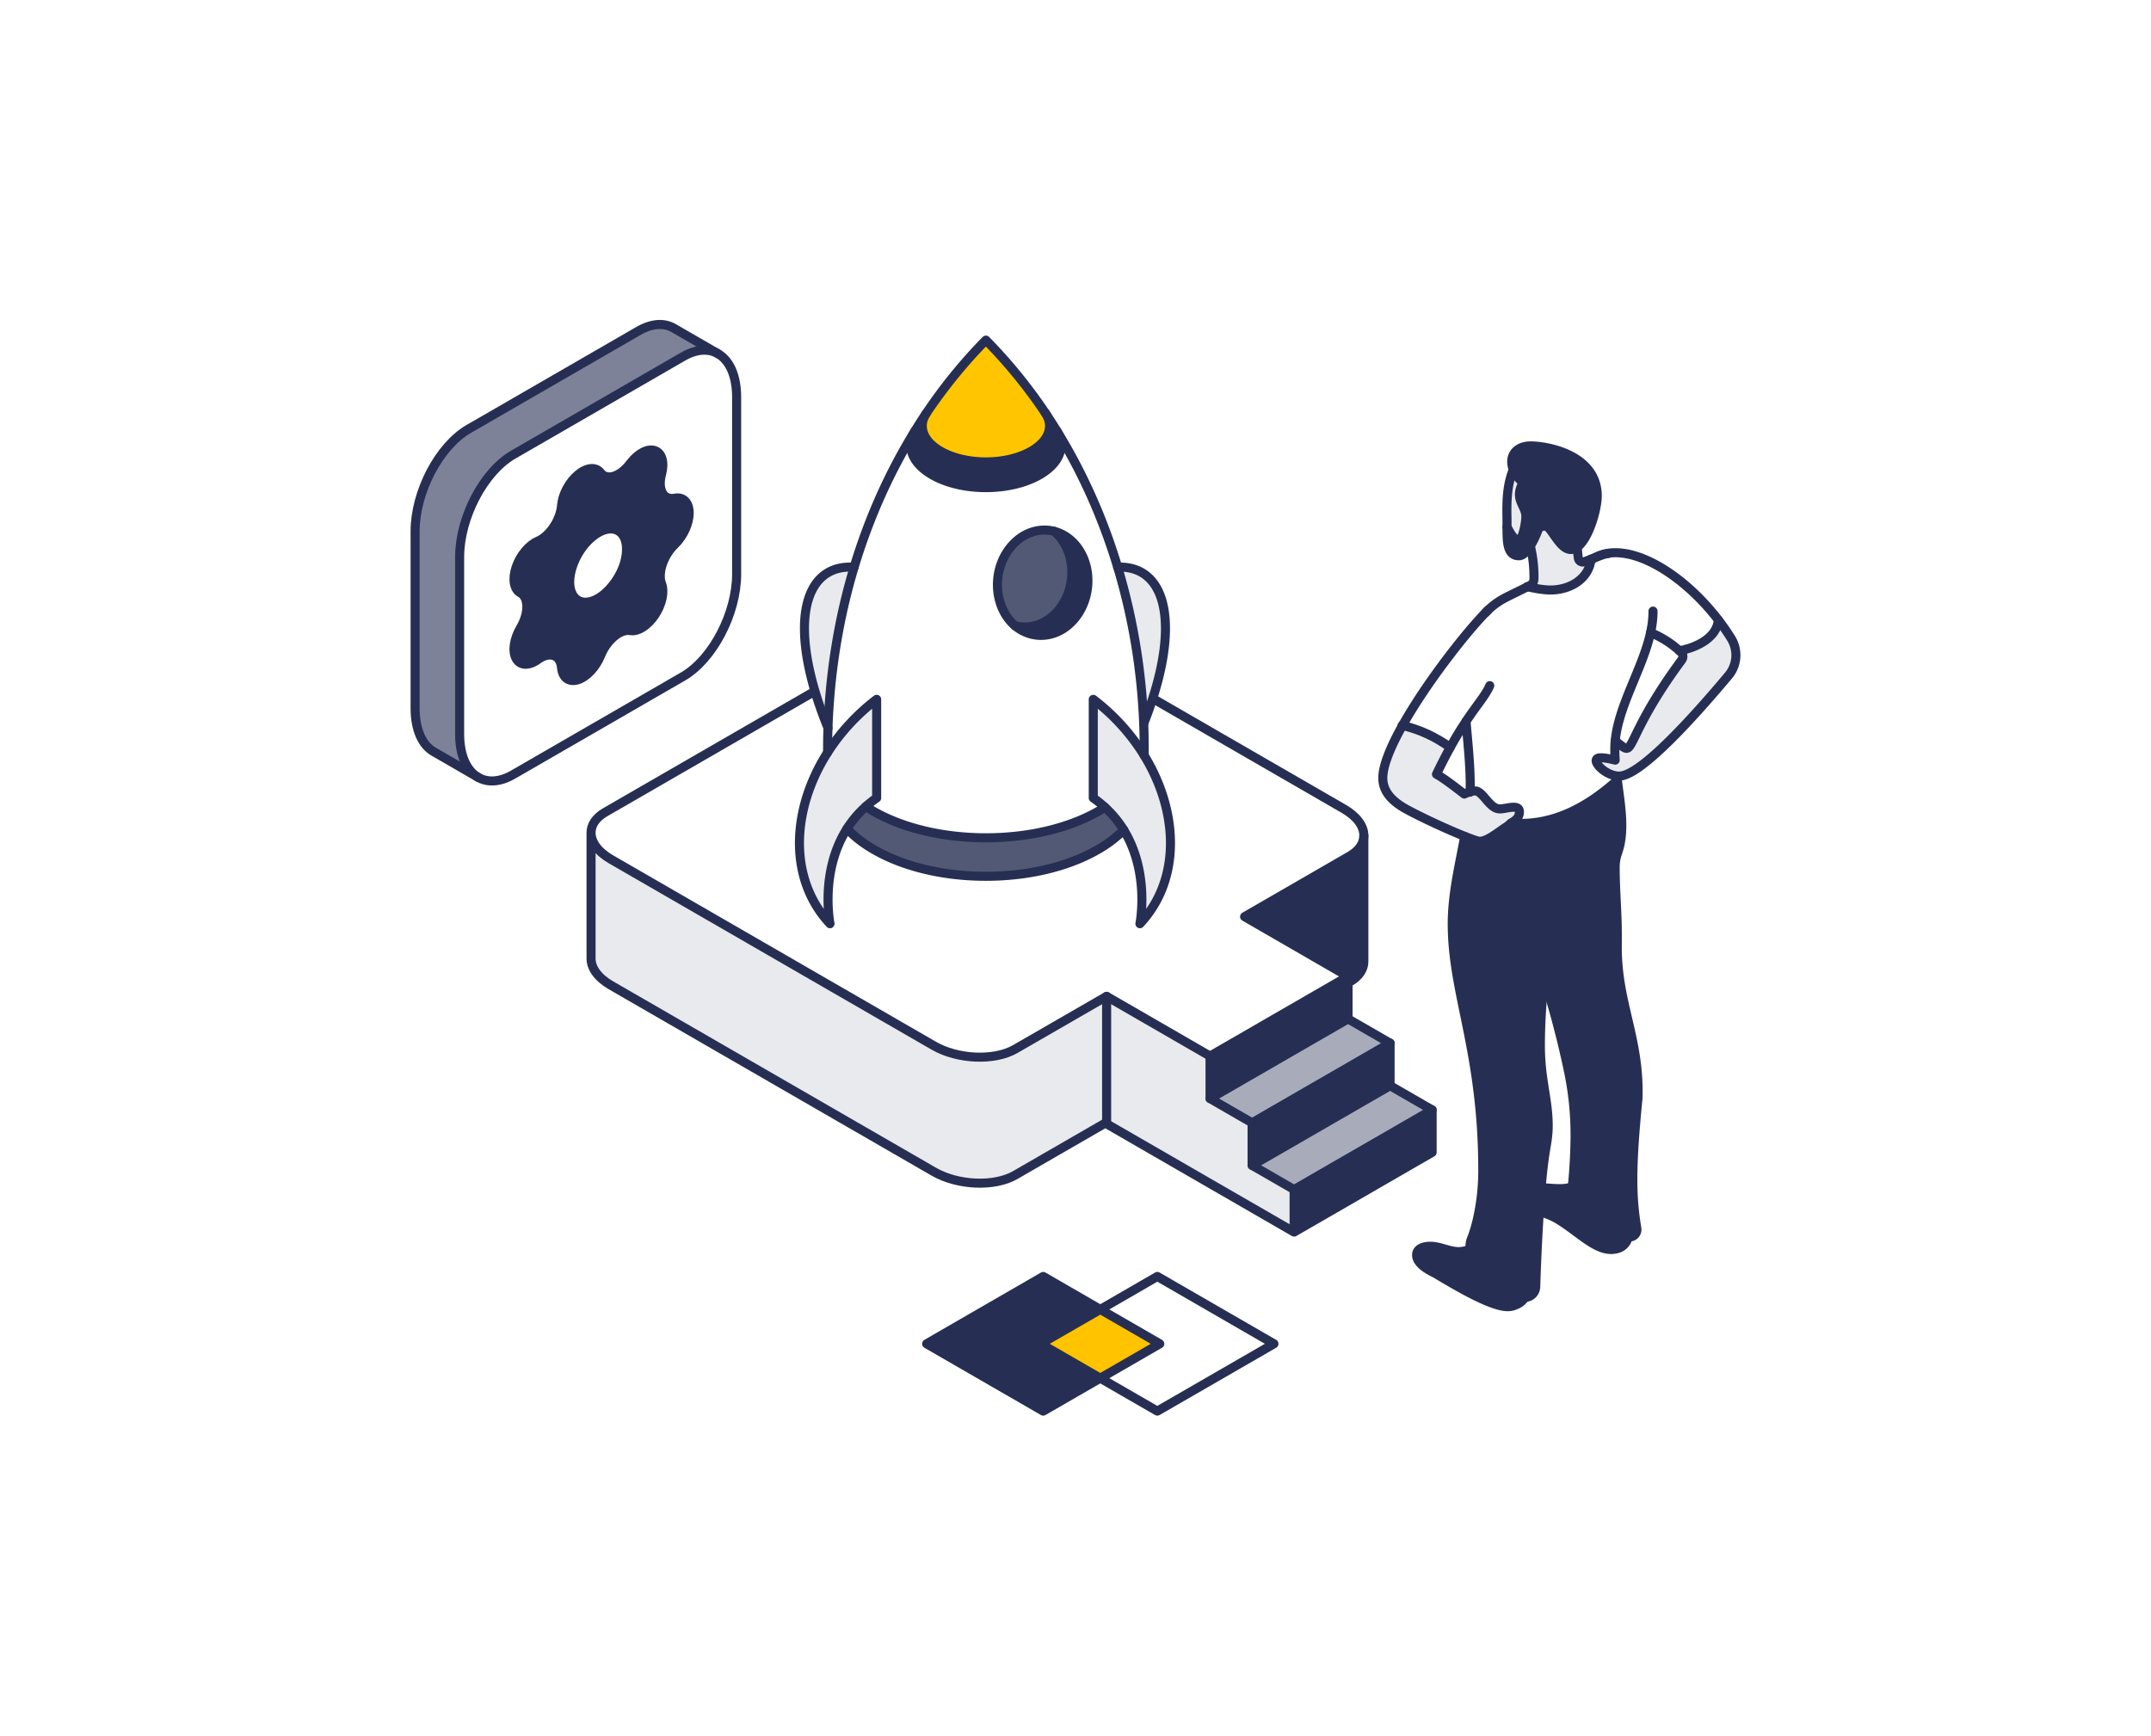 <svg xmlns="http://www.w3.org/2000/svg" width="570" height="460" viewBox="0 0 570 460"><g fill="none" fill-rule="evenodd"><path fill="#FFF" d="M0 0h570v460H0z"/><path fill="#FFF" d="M178.798 144.313c2.29-2.203 3.828-5.568 3.828-8.348 0-2.788-1.538-4.366-3.828-3.926-1.442.28-2.62-.24-3.276-1.434-.657-1.201-.737-2.972-.217-4.919.833-3.092.128-5.615-1.762-6.264-1.882-.65-4.518.729-6.544 3.412-1.266 1.69-2.82 2.9-4.293 3.365-1.482.465-2.756.136-3.54-.905-1.25-1.658-3.685-1.442-6.032.537-2.355 1.97-4.093 5.271-4.326 8.171-.152 1.827-.897 3.862-2.082 5.64-1.186 1.77-2.708 3.14-4.206 3.782-2.395 1.025-4.717 3.821-5.759 6.937-1.049 3.109-.584 5.84 1.146 6.778 1.09.593 1.706 1.915 1.706 3.661 0 1.755-.617 3.782-1.706 5.632-1.73 2.932-2.195 6.2-1.146 8.108 1.042 1.906 3.364 2.018 5.76.28 1.497-1.09 3.02-1.474 4.205-1.066 1.185.401 1.93 1.57 2.082 3.229.233 2.636 1.97 3.918 4.326 3.18 2.347-.736 4.782-3.332 6.031-6.433.785-1.946 2.059-3.749 3.54-4.99 1.474-1.25 3.028-1.827 4.294-1.603 2.026.353 4.662-1.314 6.544-4.142 1.89-2.828 2.595-6.168 1.762-8.307-.52-1.338-.44-3.197.217-5.152.656-1.963 1.834-3.845 3.276-5.223m16.404-39.055v46.89c0 10.463-6.36 22.616-14.202 27.142l-45 25.99c-3.548 2.05-6.8 2.186-9.291.744l-.192-.112c-2.9-1.795-4.718-5.776-4.718-11.376v-46.89c0-10.463 6.36-22.616 14.201-27.15l45-25.982c3.46-2.002 6.64-2.179 9.1-.857 3.124 1.675 5.102 5.76 5.102 11.6"/><path fill="#7D8298" d="M190.1 93.65v.007c-2.46-1.322-5.64-1.145-9.1.857l-45 25.981c-7.841 4.535-14.201 16.688-14.201 27.15v46.89c0 5.6 1.818 9.582 4.718 11.377l-11.607-6.698c-3.004-1.73-4.91-5.768-4.91-11.488v-46.89c0-10.463 6.36-22.616 14.21-27.15l44.992-25.981c3.556-2.051 6.808-2.187 9.3-.753l11.598 6.697z"/><path fill="#262F53" d="M166.014 145.859c.003-.2.003-.4 0-.6-.04-2.389-1.026-4.117-2.628-4.776a3.523 3.523 0 0 0-.408-.144c-1.69-.47-3.834.193-5.895 1.85-.17.136-.338.28-.505.425-2.049 1.786-3.756 4.372-4.734 7.09-.08.225-.153.45-.224.673-.86 2.713-.877 5.262 0 6.986.07.137.144.28.224.409.988 1.585 2.703 2.193 4.734 1.626a9.19 9.19 0 0 0 .505-.16c2.073-.715 4.188-2.552 5.895-4.96.143-.2.275-.406.408-.608 1.638-2.484 2.588-5.335 2.628-7.811m16.612-9.894c0 2.78-1.538 6.145-3.828 8.348-1.442 1.378-2.62 3.26-3.276 5.223-.657 1.955-.737 3.814-.217 5.152.833 2.139.128 5.48-1.762 8.307-1.882 2.828-4.518 4.495-6.544 4.142-1.266-.224-2.82.353-4.293 1.602-1.482 1.242-2.756 3.045-3.54 4.991-1.25 3.1-3.685 5.697-6.032 6.434-2.355.737-4.093-.545-4.326-3.181-.152-1.658-.897-2.828-2.082-3.229-1.186-.408-2.708-.024-4.206 1.066-2.395 1.738-4.717 1.626-5.759-.28-1.049-1.907-.584-5.176 1.146-8.108 1.09-1.85 1.706-3.877 1.706-5.632 0-1.746-.617-3.068-1.706-3.661-1.73-.937-2.195-3.67-1.146-6.778 1.042-3.116 3.364-5.912 5.76-6.937 1.497-.641 3.02-2.011 4.205-3.782 1.185-1.778 1.93-3.813 2.082-5.64.233-2.9 1.97-6.2 4.326-8.171 2.347-1.98 4.782-2.195 6.031-.537.785 1.041 2.059 1.37 3.54.905 1.474-.464 3.028-1.674 4.294-3.365 2.026-2.683 4.662-4.061 6.544-3.412 1.89.649 2.595 3.172 1.762 6.264-.52 1.947-.44 3.718.217 4.92.656 1.193 1.834 1.714 3.276 1.433 2.29-.44 3.828 1.138 3.828 3.926"/><path fill="#FFF" d="M166.014 145.258c.003.2.003.4 0 .601-.04 2.476-.99 5.327-2.628 7.811-.133.202-.265.408-.408.609-1.707 2.407-3.822 4.244-5.895 4.959a9.19 9.19 0 0 1-.505.16c-2.03.567-3.746-.041-4.734-1.626a5.419 5.419 0 0 1-.224-.409c-.877-1.724-.86-4.273 0-6.986.071-.224.143-.448.224-.673.978-2.718 2.685-5.304 4.734-7.09.167-.145.336-.289.505-.424 2.06-1.658 4.205-2.322 5.895-1.85.144.04.272.087.408.143 1.602.659 2.588 2.387 2.628 4.775"/><path stroke="#262F53" stroke-linecap="round" stroke-linejoin="round" stroke-width="2.4" d="M126.517 205.912c-2.9-1.795-4.718-5.776-4.718-11.376v-46.89c0-10.463 6.36-22.616 14.201-27.15l45-25.982c3.46-2.002 6.64-2.177 9.1-.857 3.123 1.676 5.102 5.76 5.102 11.6v46.89c0 10.464-6.36 22.617-14.202 27.143l-45 25.99c-3.548 2.05-6.8 2.186-9.291.744"/><path stroke="#262F53" stroke-linecap="round" stroke-linejoin="round" stroke-width="2.4" d="M178.798 132.04c2.29-.441 3.828 1.137 3.828 3.925 0 2.78-1.538 6.145-3.828 8.348-1.442 1.378-2.62 3.26-3.276 5.223-.657 1.955-.737 3.814-.217 5.152.833 2.139.128 5.48-1.762 8.307-1.882 2.828-4.518 4.495-6.544 4.142-1.266-.224-2.82.353-4.293 1.602-1.482 1.242-2.756 3.045-3.54 4.991-1.25 3.1-3.685 5.697-6.032 6.434-2.355.737-4.093-.545-4.326-3.181-.152-1.658-.897-2.828-2.082-3.229-1.186-.408-2.708-.024-4.206 1.066-2.395 1.738-4.717 1.626-5.759-.28-1.049-1.907-.584-5.176 1.146-8.108 1.09-1.85 1.706-3.877 1.706-5.632 0-1.746-.617-3.068-1.706-3.661-1.73-.937-2.195-3.67-1.146-6.778 1.042-3.116 3.364-5.912 5.76-6.937 1.497-.641 3.02-2.011 4.205-3.782 1.185-1.778 1.93-3.813 2.082-5.64.233-2.9 1.97-6.2 4.326-8.171 2.347-1.98 4.782-2.195 6.031-.537.785 1.041 2.059 1.37 3.54.905 1.474-.464 3.028-1.674 4.294-3.365 2.026-2.683 4.662-4.061 6.544-3.412 1.89.649 2.595 3.172 1.762 6.264-.52 1.947-.44 3.718.217 4.92.656 1.193 1.834 1.714 3.276 1.433z"/><path stroke="#262F53" stroke-linecap="round" stroke-linejoin="round" stroke-width="2.4" d="M166.014 145.258c.003.2.003.4 0 .601-.04 2.476-.99 5.327-2.628 7.811-.133.202-.265.408-.408.609-1.707 2.407-3.822 4.244-5.895 4.959a9.19 9.19 0 0 1-.505.16c-2.03.567-3.746-.041-4.734-1.626a5.419 5.419 0 0 1-.224-.409c-.877-1.724-.86-4.273 0-6.986.071-.224.143-.448.224-.673.978-2.718 2.685-5.304 4.734-7.09.167-.145.336-.289.505-.424 2.06-1.658 4.205-2.322 5.895-1.85.144.04.272.087.408.143 1.602.659 2.588 2.387 2.628 4.775z"/><path stroke="#262F53" stroke-linecap="round" stroke-linejoin="round" stroke-width="2.4" d="M126.709 206.024l-11.799-6.81c-3.004-1.73-4.91-5.768-4.91-11.488v-46.89c0-10.463 6.36-22.616 14.21-27.15l44.992-25.981c3.556-2.051 6.808-2.187 9.3-.753l11.79 6.81"/><path fill="#262F53" d="M291.57 347.04l-15.78 9.12 15.78 9.11-15.13 8.73-30.9-17.84 30.9-17.85z"/><path fill="#FFC300" d="M307.34 356.16l-15.77 9.11-15.78-9.11 15.78-9.12z"/><path stroke="#262F53" stroke-linecap="round" stroke-linejoin="round" stroke-width="2.4" d="M291.567 347.047l15.77 9.11-30.89 17.84-30.9-17.84 30.9-17.85z"/><path stroke="#262F53" stroke-linecap="round" stroke-linejoin="round" stroke-width="2.4" d="M291.567 347.047l15.12-8.74 30.9 17.85-30.9 17.84-30.9-17.84z"/><path fill="#FFF" d="M388.486 191.187a92.007 92.007 0 0 0-4.181 6.898h-.008c-4.013-2.852-8.058-4.8-12.64-5.809 6.216-11.111 16.511-24.264 22.06-29.97.185-.19.378-.383.568-.569l.04-.04c1.332-1.304 2.884-2.395 4.574-3.268 1.93-.994 3.893-1.963 5.887-2.917 2.355.585 4.454.858 6.08.858 5.367 0 10.245-3.1 10.733-8.164.313-.128.625-.248.93-.352 8.426-4.96 22.98 3.645 32.816 16.447v.008c-.32 4.502-5.358 7.226-10.293 8.171l-.008.008c-2.242-2.042-4.742-3.62-7.657-4.822-2.083 9.525-8.454 19.166-9.372 28.72a22.37 22.37 0 0 0-.104 2.163c0 .954.04 1.923.104 2.908-1.177-.288-2.651-.608-3.7-.608-.665 0-1.346.104-1.346.769 0 1.177 2.627 3.717 5.51 4.037l-.015.129c.04.336.088.664.128 1-7.521 6.738-15.9 11.457-25.64 11.457-.841 0-1.658-.032-2.451-.088 1.137-.801 2.13-1.458 2.13-2.98 0-.962-.656-1.226-1.537-1.226-1.138 0-2.652.44-3.645.44-2.827 0-4.405-4.766-6.6-4.766-.36 0-.777.064-1.282.224a64.67 64.67 0 0 0 .032-1.762c0-5.448-.632-11.176-1.113-16.896"/><path fill="#E9EAED" d="M445.052 172.48c4.935-.945 9.973-3.669 10.293-8.171a59.567 59.567 0 0 1 3.388 4.879 8.428 8.428 0 0 1-.712 9.87c-8.803 10.495-23.213 26.63-28.94 26.63-.2 0-.401-.01-.601-.033-2.882-.333-5.511-2.86-5.511-4.037 0-.665.68-.77 1.346-.77 1.049 0 2.523.321 3.7.61a44.89 44.89 0 0 1-.104-2.909c0-.72.032-1.442.104-2.163 1.266.865 2.267 1.947 3.02 1.947 1.746 0 2.578-7.153 14.602-23.41a1.557 1.557 0 0 0-.176-2.066 5.96 5.96 0 0 0-.417-.369l.008-.008z"/><path fill="#262F53" d="M408.39 314.762a287.485 287.485 0 0 0-.48 6.36c-.544 8.148-.84 16.312-.953 19.94a2.886 2.886 0 0 1-2.059 2.677c-.304.089-.608.17-.905.24-9.882 2.359-14.084-7.132-14.438-12.946-.014-.24-.02-.473-.02-.697 0-.705.132-1.396.4-2.051.537-1.31 1.659-4.47 2.436-9.942.368-2.62.545-5.272.553-7.923.056-31.693-8.09-46.923-8.09-65.557 0-7.923 1.898-15.518 3.3-23.193l.008-.008c2.026.81 3.5 1.306 3.949 1.306 2.178 0 4.974-2.524 7.305-3.966.368-.32.745-.593 1.105-.849.793.056 1.61.088 2.451.088 9.74 0 18.119-4.719 25.64-11.456.529 4.038 1.17 8.123 1.17 11.953 0 2.555-.281 4.99-1.082 7.218a11.649 11.649 0 0 0-.673 3.878c0 6.192.569 11.816.569 17.777 0 1.185-.008 2.38-.008 3.573 0 14.805 5.967 24.09 5.487 39.856-1.89 19.163-1.65 26.253-.305 34.569a1.926 1.926 0 0 1-1.361 2.147c-.329.096-.657.176-.978.248-8.952 2.005-15.18-4.959-14.754-13.49.008-.16.024-.321.032-.481 0 0 .6-5.16.689-12.37a82.205 82.205 0 0 0-1.794-18.033 252.443 252.443 0 0 0-6.36-24.138c-.649 5.856-1.033 11.744-1.033 17.648 0 9.03 2.074 14.173 2.074 21.263 0 2.9-.56 5.343-.921 7.755-.368 2.459-.68 5.431-.953 8.604"/><path fill="#262F53" d="M431.411 328.004a3.872 3.872 0 0 1-2.53 2.836 6.034 6.034 0 0 1-1.94.32c-4.453 0-8.818-4.838-14.153-8.026-1.53-.914-3.188-1.515-4.878-2.011.144-2.155.297-4.302.48-6.361 1.595.096 3.317.272 4.895.272 1.354 0 2.475-.144 3.372-.52-.424 8.531 5.8 15.485 14.754 13.49m-30.397-203.552h-.008a5.755 5.755 0 0 1-.409-1.986c-.044-2.684 2.099-4.222 4.814-4.278 4.157-.089 17.63 2.147 17.854 13.034.072 3.413-2.138 11.474-5.286 13.78-.537.392-1.09.623-1.674.632-2.395.04-4.129-3.595-5.792-5.575a1.752 1.752 0 0 0-1.618-.601c-.6.095-1.113.512-1.337 1.081-.56 1.418-1.258 2.94-2.035 4.182-.913 1.474-1.93 2.548-2.955 2.572-2.996.064-3.162-3.229-3.22-6.233-.01-.457-.008-.905-.008-1.362.056.088.105.175.16.264.53.871 1.598 3.189 2.831 3.165 1.282-.04 2.047-4.943 2.015-6.377-.04-1.899-1.666-3.525-1.706-5.6-.024-1.162.392-2.243.977-3.245a7.994 7.994 0 0 1-2.603-3.453"/><path fill="#E9EAED" d="M419.885 148.871c.578-.23 1.146-.457 1.714-.665-.488 5.063-5.366 8.164-10.733 8.164-1.626 0-3.725-.273-6.08-.858.185-.096.369-.184.553-.272a2.036 2.036 0 0 0 1.154-1.795c.008-.432 0-.865-.009-1.29-.047-2.499-.36-5.038-.96-7.434.776-1.242 1.474-2.764 2.034-4.182a1.744 1.744 0 0 1 1.337-1.081 1.752 1.752 0 0 1 1.619.6c1.662 1.981 3.396 5.616 5.79 5.576.585-.01 1.138-.24 1.675-.632.04.977.131 1.96.272 2.932.052.36.27.685.585.865.318.181.706.209 1.05.072m-15.54-12.121c.032 1.434-.733 6.337-2.015 6.377-1.233.024-2.301-2.294-2.831-3.165-.055-.089-.104-.176-.16-.264.008-.745.016-1.49 0-2.22-.099-4.63-.016-8.876 1.666-13.026h.008a7.994 7.994 0 0 0 2.603 3.453c-.585 1.002-1.001 2.083-.977 3.245.04 2.075 1.666 3.701 1.706 5.6"/><path fill="#262F53" d="M403.993 343.979a4.309 4.309 0 0 1-1.626 1.538c-.914.486-1.858.801-2.827.801-4.205 0-12.632-4.879-19.192-8.82-1.93-.945-4.958-2.596-4.958-4.887 0-1.706 1.906-2.307 3.612-2.307 2.587 0 4.982 1.418 7.474 1.418 1.073 0 2.158-.233 3.08-.69.32 5.817 4.545 15.262 14.437 12.947"/><path fill="#E9EAED" d="M389.567 209.845c.507-.153.922-.224 1.282-.224 2.195 0 3.773 4.767 6.6 4.767.993 0 2.507-.44 3.645-.44.88 0 1.538.263 1.538 1.225 0 1.522-.995 2.176-2.131 2.98-.361.256-.737.529-1.105.85-2.331 1.441-5.127 3.965-7.306 3.965-.448 0-1.922-.497-3.948-1.306-4.045-1.61-10.301-4.438-15.051-6.97-3.364-1.794-6.632-4.326-6.657-8.436-.023-3.316 2.083-8.38 5.223-13.98 4.582 1.01 8.627 2.957 12.64 5.809h.008a138.254 138.254 0 0 0-3.645 7.114c1.194.657 2.98 1.842 7.361 5.255.593-.28 1.1-.474 1.546-.609"/><path stroke="#262F53" stroke-linecap="round" stroke-linejoin="round" stroke-width="2.4" d="M401.014 124.452c.008-.04.024-.072.04-.112m-.048.112a5.755 5.755 0 0 1-.409-1.986c-.044-2.684 2.099-4.222 4.814-4.278 4.157-.089 17.63 2.147 17.854 13.034.072 3.413-2.138 11.474-5.286 13.78-.537.392-1.09.623-1.674.632-2.395.04-4.129-3.595-5.792-5.575a1.752 1.752 0 0 0-1.618-.601c-.6.095-1.113.512-1.337 1.081-.56 1.418-1.26 2.939-2.035 4.182-.916 1.472-1.93 2.548-2.955 2.572-2.996.064-3.162-3.229-3.22-6.233-.01-.457.007-2.852-.008-3.581-.099-4.63-.016-8.877 1.666-13.027zm.001.005h.01"/><path stroke="#262F53" stroke-linecap="round" stroke-linejoin="round" stroke-width="2.4" d="M399.34 139.698c.056.088.105.175.16.264.53.871 1.598 3.189 2.831 3.165 1.282-.04 2.047-4.943 2.015-6.377-.04-1.899-1.666-3.525-1.706-5.6-.024-1.162.392-2.243.977-3.245a7.994 7.994 0 0 1-2.603-3.453m16.965 20.55c.04.977.131 1.96.272 2.932.052.36.27.685.585.865.318.181.705.209 1.05.072.577-.23 1.149-.446 1.713-.665.315-.122.627-.241.93-.352.67-.249 1.321-.504 1.978-.745a7.669 7.669 0 0 1 1.666-.41m-16.949 112.784c-.008-.032-.024-.072-.032-.104m19.272-53.595c.04.336.086.664.128 1 .505 4.042 1.17 8.124 1.17 11.954 0 2.555-.281 4.99-1.082 7.218a11.649 11.649 0 0 0-.673 3.878c0 6.192.569 11.816.569 17.777 0 1.185-.008 2.38-.008 3.573 0 14.805 5.967 24.09 5.487 39.856-1.89 19.163-1.65 26.253-.305 34.569a1.926 1.926 0 0 1-1.361 2.147c-.329.096-.657.176-.978.248-8.952 2.005-15.18-4.959-14.754-13.49.008-.16.024-.321.032-.481 0 0 .6-5.16.689-12.37a82.205 82.205 0 0 0-1.794-18.033 252.443 252.443 0 0 0-6.36-24.138"/><path stroke="#262F53" stroke-linecap="round" stroke-linejoin="round" stroke-width="2.4" d="M431.411 328.004a3.872 3.872 0 0 1-2.53 2.836 6.034 6.034 0 0 1-1.94.32c-4.453 0-8.818-4.838-14.153-8.026-1.53-.914-3.188-1.515-4.878-2.011-.04-.008-.08-.024-.12-.032m47.555-156.782a59.567 59.567 0 0 1 3.388 4.879 8.428 8.428 0 0 1-.712 9.87c-8.803 10.495-23.213 26.63-28.94 26.63-.2 0-.401-.01-.601-.033-2.882-.333-5.511-2.86-5.511-4.037 0-.665.68-.77 1.346-.77 1.049 0 2.523.321 3.7.61a44.89 44.89 0 0 1-.104-2.909c0-.72.035-1.442.104-2.163.918-9.554 7.29-19.195 9.372-28.72.416-1.907.657-3.806.649-5.704m-16.421-13.516a8.02 8.02 0 0 1 .913-.592c8.52-4.8 22.981 3.645 32.817 16.447m-61.06-2.564c-.192.184-.384.377-.568.569m11.806-17.585c.601 2.396.914 4.935.961 7.435.008.424.017.857.008 1.29a2.036 2.036 0 0 1-1.153 1.794c-.184.088-.367.18-.553.272-1.977.988-3.957 1.923-5.887 2.917a19.637 19.637 0 0 0-4.574 3.268m-5.839 29.49c.48 5.72 1.113 11.448 1.113 16.896 0 .585-.016 1.177-.032 1.762-.008.04-.008.08-.008.12"/><path stroke="#262F53" stroke-linecap="round" stroke-linejoin="round" stroke-width="2.4" d="M388.134 221.67c-1.402 7.675-3.3 15.27-3.3 23.193 0 18.634 8.146 33.864 8.09 65.557a58.186 58.186 0 0 1-.553 7.923c-.777 5.472-1.899 8.633-2.435 9.942a5.385 5.385 0 0 0-.4 2.05c0 .225.005.457.02.698.353 5.814 4.555 15.305 14.437 12.946.297-.07.601-.151.905-.24a2.886 2.886 0 0 0 2.059-2.676c.112-3.63.409-11.793.953-19.94.144-2.155.3-4.302.48-6.361.279-3.172.586-6.145.954-8.604.36-2.412.921-4.855.921-7.755 0-7.09-2.074-12.234-2.074-21.263 0-5.904.384-11.792 1.033-17.648v-.009c.536-4.822 1.25-9.621 2.074-14.396a16.334 16.334 0 0 1 4.11-8.332c2.314-2.507 3.788-5.944 3.788-9.958 0-2.25-.336-4.446-.657-6.681"/><path stroke="#262F53" stroke-linecap="round" stroke-linejoin="round" stroke-width="2.4" d="M389.555 331.033c-.92.456-2.006.689-3.08.689-2.49 0-4.886-1.418-7.473-1.418-1.706 0-3.612.6-3.612 2.307 0 2.291 3.027 3.942 4.958 4.887 6.56 3.941 14.987 8.82 19.192 8.82.969 0 1.913-.315 2.827-.8a4.309 4.309 0 0 0 1.626-1.539c.024-.032.04-.072.064-.104m12.6-29.362c-.897.377-2.018.521-3.372.521-1.578 0-3.3-.176-4.894-.272-.04 0-.08-.008-.12-.008m20.321-107.969c-7.521 6.737-15.9 11.456-25.64 11.456-.841 0-1.658-.032-2.451-.088-.04 0-.08-.008-.12-.008m21.219-69.947v.008c-.49 5.063-5.367 8.164-10.734 8.164-1.626 0-3.712-.327-6.08-.858-.04-.008-.08-.024-.12-.032m23.349 40.906c1.266.865 2.267 1.947 3.02 1.947 1.746 0 2.578-7.153 14.602-23.41a1.557 1.557 0 0 0-.176-2.066 5.96 5.96 0 0 0-.417-.369c-2.242-2.042-4.742-3.62-7.657-4.822"/><path stroke="#262F53" stroke-linecap="round" stroke-linejoin="round" stroke-width="2.4" d="M394.774 181.717c-1.13 2.636-3.228 4.871-6.288 9.462v.008a91.577 91.577 0 0 0-4.181 6.898 137.616 137.616 0 0 0-3.645 7.114c1.194.657 2.98 1.842 7.361 5.255.593-.28 1.1-.474 1.546-.609.507-.153.922-.224 1.282-.224 2.195 0 3.773 4.767 6.6 4.767.993 0 2.507-.44 3.645-.44.88 0 1.538.263 1.538 1.225 0 1.522-.995 2.176-2.131 2.98-.361.256-.737.529-1.105.85-2.331 1.441-5.127 3.965-7.306 3.965-.448 0-1.922-.498-3.948-1.306-4.045-1.613-10.301-4.438-15.051-6.97-3.364-1.794-6.632-4.326-6.657-8.436-.023-3.316 2.086-8.378 5.223-13.98 6.221-11.108 16.509-24.267 22.06-29.97.193-.199.386-.39.568-.569l.04-.04"/><path stroke="#262F53" stroke-linecap="round" stroke-linejoin="round" stroke-width="2.4" d="M384.297 198.085c-4.013-2.852-8.073-4.735-12.64-5.809l-.096-.024m73.491-19.772c4.935-.945 9.973-3.669 10.293-8.171v-.008"/><path fill="#262F53" d="M379.507 294.167v11.26l-36.58 21.12v-11.27z"/><path fill="#A8ACBA" d="M379.507 294.167l-36.58 21.11-11.13-6.42 36.57-21.11z"/><path fill="#262F53" d="M368.367 276.467v11.28l-36.57 21.11v-11.27z"/><path fill="#A8ACBA" d="M368.367 276.467l-36.57 21.12-11.14-6.43 36.56-21.11z"/><path fill="#262F53" d="M361.41 221.442v33.383c0 2.035-1.226 3.982-3.741 5.424l-.449.256v-1.722l-27.41-15.83 27.859-16.088c2.515-1.45 3.74-3.388 3.74-5.423"/><path fill="#FFF" d="M361.41 221.442c0 2.035-1.226 3.973-3.741 5.423l-27.859 16.087 27.41 15.83-36.565 21.118-27.41-15.83-24.198 13.964c-5.543 3.196-15.22 2.796-21.611-.89l-85.523-49.39c-3.5-2.018-5.286-4.598-5.286-7.057 0-2.035 1.233-3.966 3.74-5.424l88.623-51.168c5.535-3.205 15.21-2.796 21.619.889l85.506 49.39c3.5 2.019 5.295 4.598 5.295 7.058"/><path fill="#262F53" d="M357.217 260.507v9.54l-36.56 21.11v-11.26l36.56-21.11z"/><path fill="#E9EAED" d="M342.927 315.277v11.27l-49.77-28.74.09-.15v-33.59l27.41 15.83v11.26l11.14 6.43v11.27z"/><path fill="#E9EAED" d="M293.245 264.07v33.583l-.088.153-.257-.153-23.853 13.772c-5.543 3.205-15.22 2.796-21.611-.897l-85.523-49.382c-3.5-2.019-5.286-4.607-5.286-7.066v-33.383c0 2.46 1.786 5.039 5.286 7.058l85.523 49.39c6.392 3.685 16.068 4.085 21.61.889l24.199-13.964z"/><path stroke="#262F53" stroke-linecap="round" stroke-linejoin="round" stroke-width="2.4" d="M156.627 220.697v33.383c0 2.46 1.786 5.047 5.286 7.066l85.523 49.382c6.392 3.693 16.068 4.102 21.61.897l23.854-13.772 50.03 28.89v-11.265l-11.133-6.425V297.59l-11.142-6.433V279.9l-27.41-15.83-24.198 13.964c-5.543 3.196-15.22 2.796-21.611-.89l-85.523-49.39c-3.5-2.018-5.286-4.598-5.286-7.057 0-2.035 1.233-3.966 3.74-5.424l88.623-51.168c5.535-3.205 15.21-2.796 21.619.889l85.506 49.39c3.5 2.019 5.295 4.598 5.295 7.058 0 2.035-1.226 3.973-3.741 5.423l-27.859 16.087 27.41 15.83v11.264l11.142 6.426v11.271l11.142 6.426v11.255l-36.573 21.118"/><path stroke="#262F53" stroke-linecap="round" stroke-linejoin="round" stroke-width="2.4" d="M361.41 221.442v33.383c0 2.035-1.226 3.982-3.741 5.424l-.449.256m-36.563 19.392l36.56-21.11m-25.42 38.8l36.57-21.12m-25.44 38.81l36.58-21.11m-47.71 14.69l36.57-21.11m-47.71 3.41l36.56-21.11m-63.97-5.98v33.59"/><path fill="#E9EAED" d="M292.802 213.964a28.744 28.744 0 0 0-3.093-2.47v-26.142c5.568 4.24 10.111 9.346 13.487 14.856 9.2 14.995 9.763 32.975-1.125 44.61 0 0 2.716-13.479-4.303-24.867a27.711 27.711 0 0 0-4.966-5.987m3.371-63.66c13.384-.45 16.94 16.067 6.9 41.486-.563-14.309-2.92-28.276-6.9-41.486"/><path fill="#FFF" d="M303.073 191.79c.111 2.792.15 5.599.123 8.418-3.376-5.51-7.92-10.616-13.487-14.855v26.141c1.12.778 2.15 1.602 3.093 2.47a47.53 47.53 0 0 1-1.882 1.132c-16.386 9.27-42.94 9.271-59.327 0a39.794 39.794 0 0 1-2.174-1.324 29.042 29.042 0 0 1 2.887-2.278v-26.141c-5.304 4.04-9.671 8.865-12.994 14.068a156.1 156.1 0 0 1 .096-6.496c.476-14.695 2.849-29.047 6.927-42.595 3.863-12.856 9.272-24.984 16.056-36.013-2.369 3.94-.783 8.473 4.774 11.619 7.785 4.404 20.399 4.404 28.184 0 5.61-3.178 7.175-7.771 4.705-11.737 6.815 11.05 12.239 23.215 16.119 36.104 3.98 13.21 6.33 27.178 6.9 41.487m-34.079-25.934c4.922 4.087 11.885 3.21 16.128-2.358 4.485-5.879 4.17-14.695-.701-19.69-1.495-1.522-3.234-2.52-5.066-2.993-4.154-1.072-8.764.517-11.877 4.601-4.485 5.879-4.15 14.675.707 19.695.258.267.534.516.81.745"/><path fill="#515975" d="M297.768 219.951c-1.849 1.919-4.201 3.725-7.057 5.343-16.267 9.277-42.64 9.277-58.908 0-3.012-1.715-5.46-3.623-7.357-5.66a27.855 27.855 0 0 1 4.972-5.862c.691.45 1.415.895 2.176 1.323 16.385 9.272 42.94 9.27 59.326 0a47.05 47.05 0 0 0 1.882-1.13 27.711 27.711 0 0 1 4.966 5.986"/><path fill="#262F53" d="M284.42 143.808c4.872 4.995 5.187 13.81.702 19.69-4.243 5.568-11.262 6.511-16.128 2.358 4.148 1.071 8.76-.52 11.869-4.604 4.484-5.879 4.17-14.702-.702-19.69a10.155 10.155 0 0 0-.806-.746c1.833.471 3.571 1.47 5.066 2.992"/><path fill="#515975" d="M280.16 141.563c4.873 4.988 5.187 13.81.703 19.69-3.108 4.083-7.721 5.674-11.869 4.603a8.9 8.9 0 0 1-.809-.746c-4.856-5.019-5.192-13.815-.707-19.694 3.113-4.084 7.724-5.677 11.877-4.6.279.23.544.478.806.747"/><path fill="#262F53" d="M280.054 114.199c2.47 3.966.906 8.558-4.705 11.737-7.785 4.405-20.399 4.405-28.184 0-5.557-3.147-7.143-7.68-4.774-11.62.996-1.623 2.025-3.22 3.08-4.79-2.25 3.392-.958 7.369 3.864 10.097 6.585 3.73 17.259 3.73 23.844 0 4.887-2.766 6.149-6.799 3.786-10.223a153.789 153.789 0 0 1 3.089 4.799"/><path fill="#FFC600" d="M276.965 109.4c2.343 3.437 1.101 7.457-3.786 10.222-6.586 3.73-17.259 3.73-23.844 0-4.823-2.728-6.114-6.704-3.863-10.096 4.693-6.994 9.976-13.49 15.785-19.38 5.782 5.859 10.99 12.334 15.708 19.254"/><path fill="#E9EAED" d="M232.306 185.352v26.142a29.054 29.054 0 0 0-2.888 2.278 27.826 27.826 0 0 0-4.972 5.862c-7.271 11.453-4.501 25.183-4.501 25.183-11.076-11.838-10.3-30.251-.632-45.395 3.321-5.204 7.69-10.029 12.993-14.07m-5.971-35.022c-4.078 13.548-6.45 27.9-6.927 42.595-10.733-26.373-7.064-43.484 6.927-42.595"/><path stroke="#262F53" stroke-linecap="round" stroke-linejoin="round" stroke-width="2.4" d="M280.006 114.118a147.954 147.954 0 0 0-3.041-4.718 132.536 132.536 0 0 0-15.708-19.253c-5.808 5.89-11.089 12.387-15.786 19.379a141.054 141.054 0 0 0-3.08 4.79c-6.78 11.033-12.19 23.159-16.056 36.015-4.075 13.548-6.415 27.9-6.927 42.594a163.37 163.37 0 0 0-.096 6.497m83.761-7.632c-.563-14.31-2.922-28.275-6.9-41.487-3.882-12.888-9.304-25.054-16.12-36.104m23.143 86.009c.026-2.82-.01-5.626-.123-8.418m-5.305 28.161c-1.849 1.919-4.201 3.725-7.057 5.343-16.267 9.277-42.64 9.277-58.908 0-3.012-1.715-5.46-3.623-7.357-5.66"/><path stroke="#262F53" stroke-linecap="round" stroke-linejoin="round" stroke-width="2.4" d="M292.802 213.964c-.606.38-1.228.762-1.882 1.131-16.387 9.27-42.94 9.272-59.326 0a39.518 39.518 0 0 1-2.176-1.323m50.588-99.654a.4.4 0 0 1 .048.08c2.47 3.967.905 8.56-4.705 11.737-7.785 4.406-20.399 4.406-28.184 0-5.557-3.145-7.143-7.68-4.774-11.619"/><path stroke="#262F53" stroke-linecap="round" stroke-linejoin="round" stroke-width="2.4" d="M276.965 109.4c2.363 3.425 1.101 7.457-3.786 10.222-6.586 3.73-17.259 3.73-23.844 0-4.823-2.728-6.114-6.704-3.863-10.096m33.883 31.29c1.832.474 3.57 1.47 5.066 2.992 4.87 4.995 5.187 13.81.702 19.69-4.244 5.568-11.208 6.444-16.129 2.358a10.32 10.32 0 0 1-.809-.745c-4.856-5.02-5.192-13.816-.707-19.695 3.113-4.084 7.717-5.677 11.877-4.6z"/><path stroke="#262F53" stroke-linecap="round" stroke-linejoin="round" stroke-width="2.4" d="M279.355 140.816c.279.23.544.479.806.747 4.872 4.987 5.187 13.81.701 19.69-3.107 4.083-7.72 5.675-11.868 4.603h-.01m-49.039 78.962s-2.772-13.732 4.5-25.183a28.14 28.14 0 0 1 4.973-5.863 29.821 29.821 0 0 1 2.889-2.278v-26.141c-5.305 4.04-9.672 8.864-12.994 14.068-9.667 15.145-10.443 33.558.632 45.397zm76.228-94.514c13.384-.45 16.94 16.067 6.9 41.486m-1.003 53.028s2.72-13.481-4.302-24.867a28.03 28.03 0 0 0-4.966-5.987 29.472 29.472 0 0 0-3.093-2.47v-26.141c5.568 4.238 10.11 9.346 13.487 14.855 9.196 14.997 9.763 32.975-1.125 44.61zm-75.735-94.488c-13.99-.889-17.66 16.222-6.927 42.595"/></g></svg>